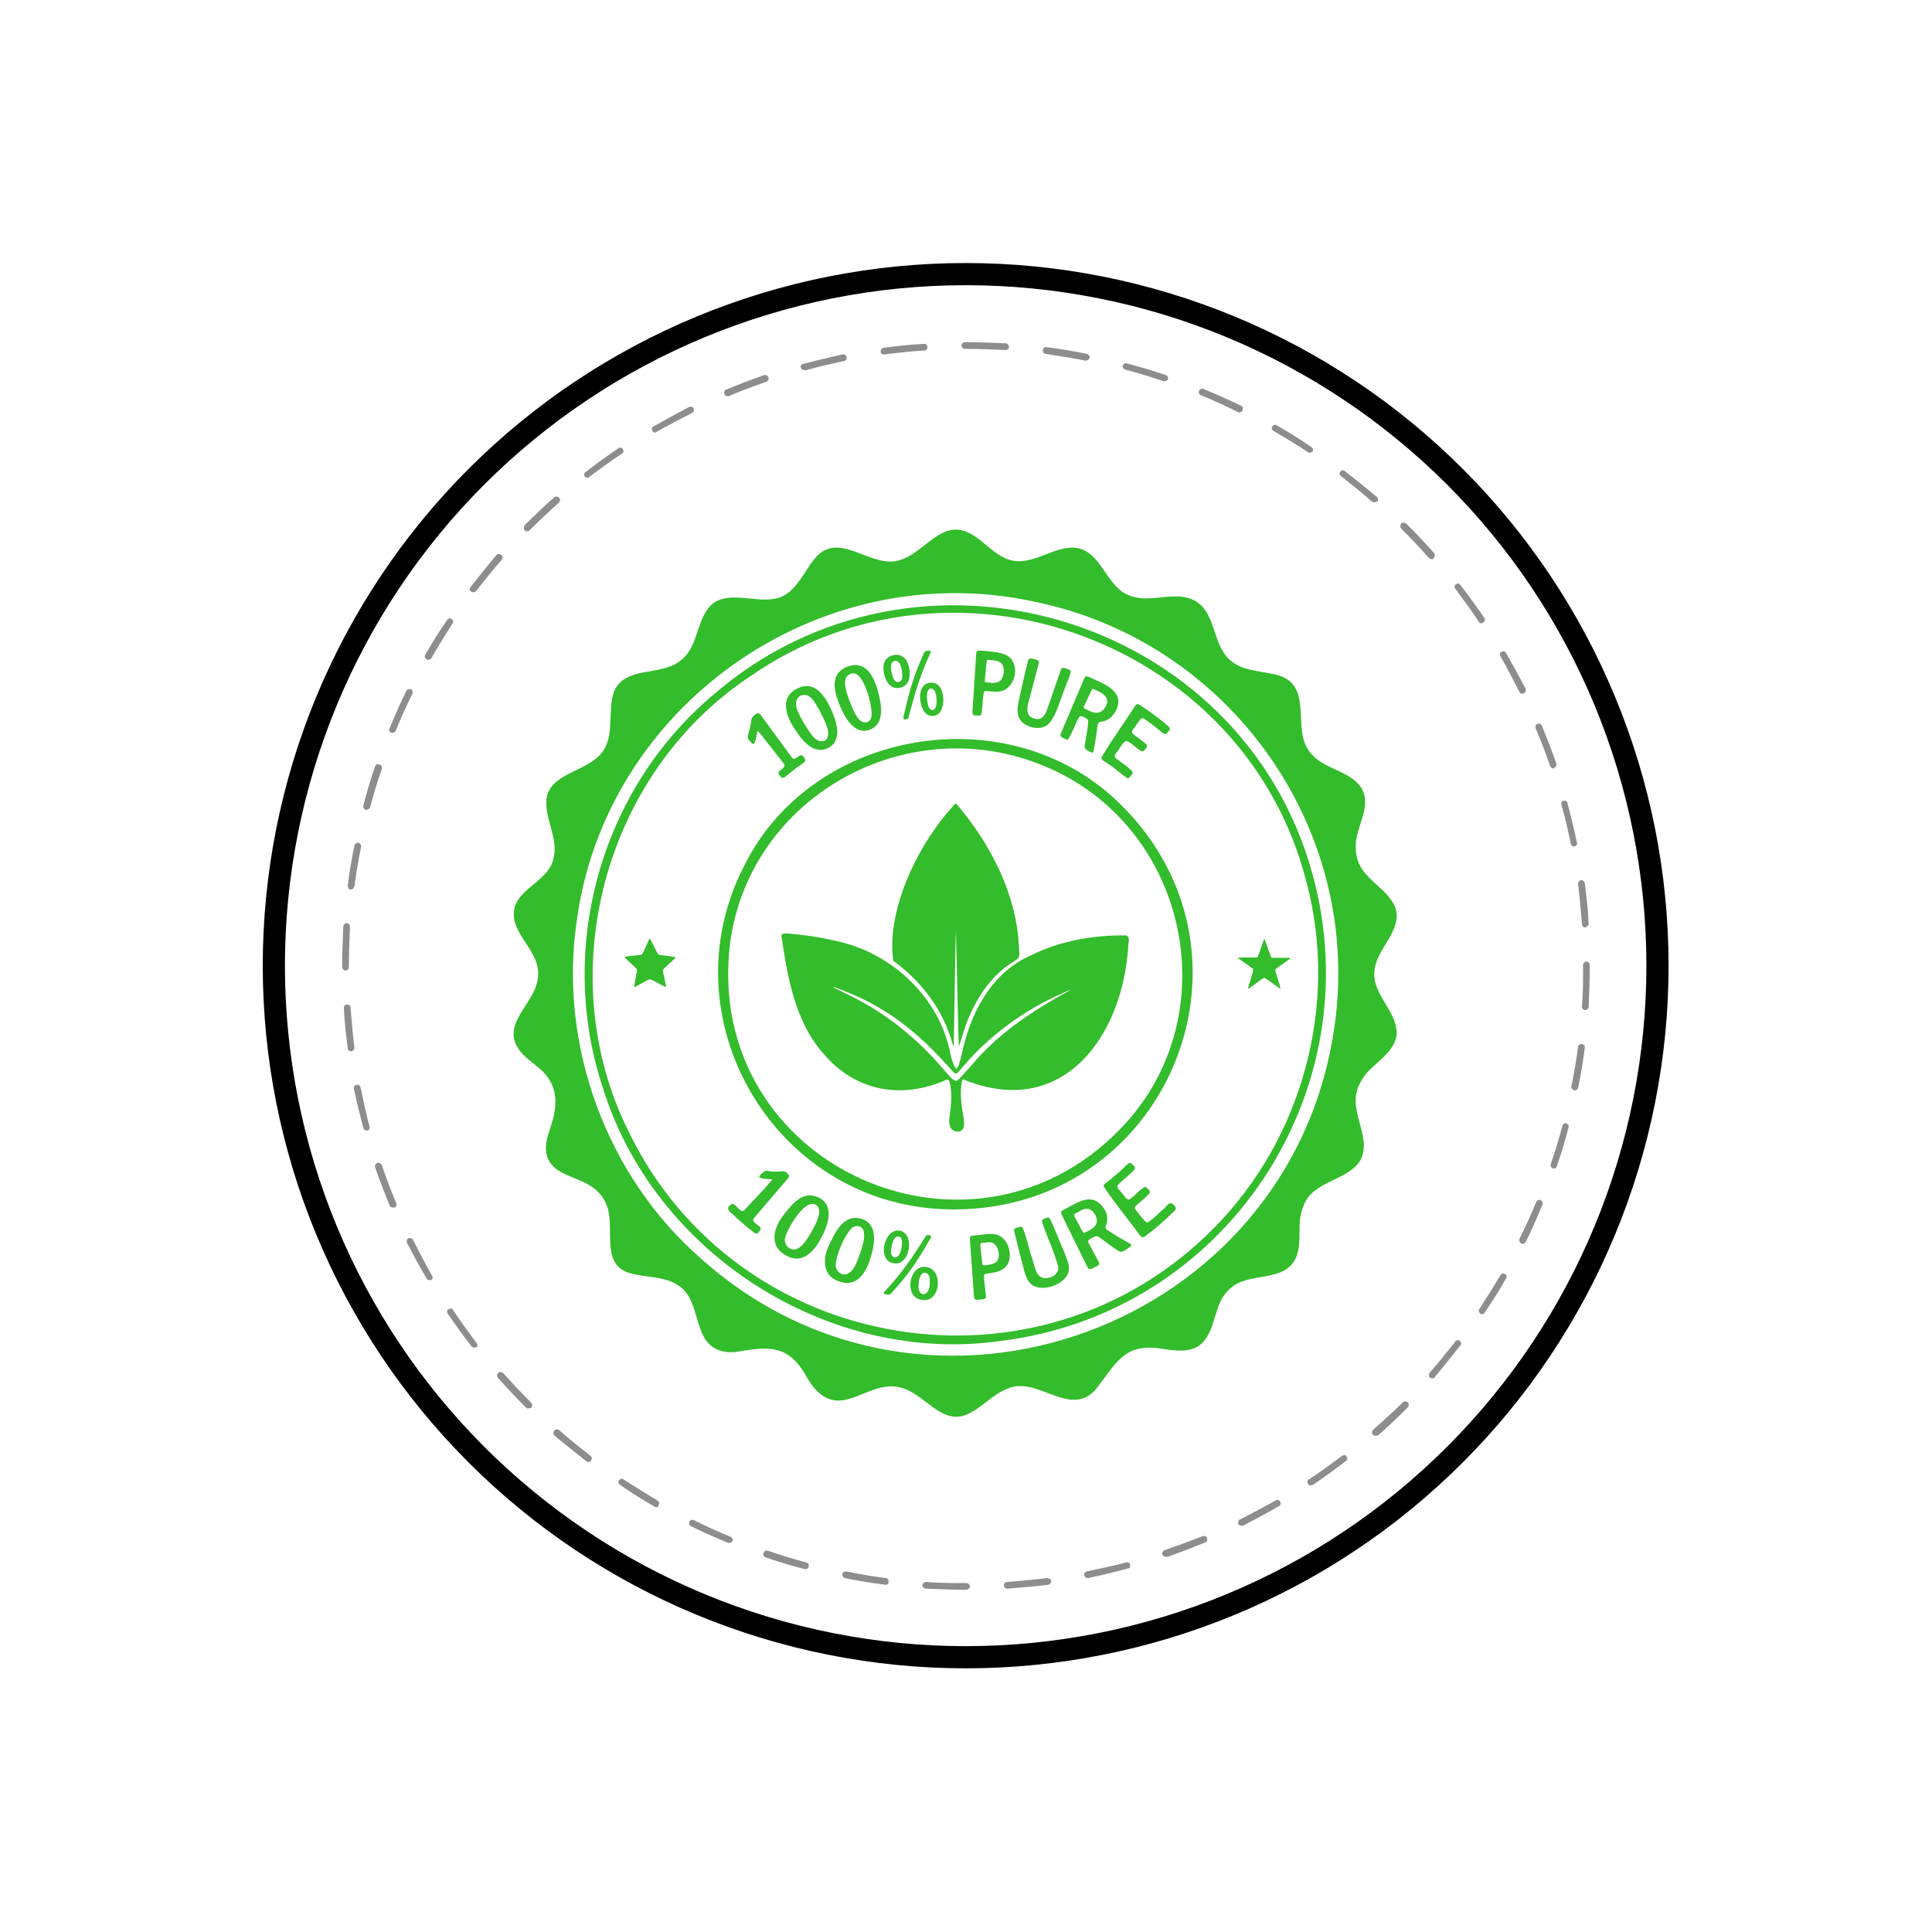 <svg version="1.0" preserveAspectRatio="xMidYMid meet" height="500" viewBox="0 0 375 375" zoomAndPan="magnify" width="500" xmlns:xlink="http://www.w3.org/1999/xlink" xmlns="http://www.w3.org/2000/svg"><defs><clipPath id="d7c4cffd16"><path clip-rule="nonzero" d="M 51 51 L 324 51 L 324 324 L 51 324 Z M 51 51"></path></clipPath><clipPath id="da59ac5700"><path clip-rule="nonzero" d="M 66.418 66.418 L 308.668 66.418 L 308.668 308.668 L 66.418 308.668 Z M 66.418 66.418"></path></clipPath></defs><g clip-path="url(#d7c4cffd16)"><path stroke-miterlimit="10" stroke-opacity="1" stroke-width="8" stroke="#000000" d="M 503.194 253.5 C 503.194 257.586 503.092 261.664 502.889 265.743 C 502.693 269.822 502.388 273.893 501.989 277.957 C 501.59 282.021 501.089 286.071 500.487 290.106 C 499.892 294.148 499.195 298.169 498.397 302.175 C 497.599 306.181 496.706 310.165 495.712 314.12 C 494.717 318.083 493.629 322.016 492.446 325.928 C 491.256 329.833 489.978 333.708 488.599 337.554 C 487.228 341.401 485.755 345.204 484.194 348.977 C 482.627 352.751 480.972 356.481 479.23 360.175 C 477.481 363.869 475.645 367.513 473.722 371.112 C 471.792 374.712 469.781 378.268 467.684 381.766 C 465.579 385.271 463.395 388.719 461.131 392.115 C 458.859 395.511 456.508 398.85 454.076 402.13 C 451.638 405.403 449.127 408.625 446.536 411.782 C 443.945 414.939 441.274 418.031 438.531 421.057 C 435.788 424.076 432.972 427.037 430.084 429.926 C 427.195 432.807 424.242 435.623 421.215 438.366 C 418.189 441.109 415.097 443.773 411.94 446.363 C 408.783 448.954 405.561 451.465 402.281 453.904 C 399.001 456.335 395.662 458.686 392.266 460.951 C 388.869 463.222 385.415 465.407 381.917 467.504 C 378.412 469.601 374.855 471.612 371.256 473.542 C 367.649 475.465 364.006 477.301 360.312 479.043 C 356.618 480.792 352.887 482.447 349.114 484.007 C 345.34 485.568 341.53 487.041 337.683 488.412 C 333.837 489.791 329.962 491.069 326.05 492.259 C 322.138 493.442 318.205 494.53 314.242 495.525 C 310.28 496.512 306.295 497.411 302.289 498.203 C 298.283 499.001 294.263 499.698 290.22 500.3 C 286.178 500.902 282.129 501.396 278.057 501.802 C 273.993 502.201 269.922 502.499 265.843 502.702 C 261.765 502.898 257.679 503 253.593 503 C 249.514 503 245.428 502.898 241.35 502.702 C 237.271 502.499 233.2 502.201 229.128 501.802 C 225.064 501.396 221.015 500.895 216.972 500.3 C 212.93 499.698 208.909 499.001 204.903 498.203 C 200.897 497.411 196.913 496.512 192.951 495.525 C 188.988 494.53 185.055 493.442 181.143 492.259 C 177.231 491.069 173.356 489.791 169.509 488.412 C 165.663 487.041 161.853 485.568 158.079 484.007 C 154.305 482.447 150.575 480.792 146.881 479.043 C 143.187 477.301 139.537 475.465 135.937 473.542 C 132.337 471.612 128.781 469.601 125.276 467.504 C 121.778 465.407 118.323 463.222 114.927 460.951 C 111.531 458.686 108.192 456.335 104.912 453.904 C 101.632 451.465 98.409 448.954 95.252 446.363 C 92.095 443.773 89.004 441.109 85.978 438.366 C 82.951 435.623 79.99 432.807 77.102 429.926 C 74.213 427.037 71.398 424.076 68.654 421.057 C 65.911 418.031 63.248 414.939 60.657 411.782 C 58.066 408.625 55.555 405.403 53.116 402.13 C 50.685 398.85 48.334 395.511 46.062 392.115 C 43.798 388.719 41.614 385.271 39.509 381.766 C 37.412 378.268 35.394 374.712 33.471 371.112 C 31.548 367.513 29.711 363.869 27.962 360.175 C 26.221 356.481 24.566 352.751 22.998 348.977 C 21.438 345.204 19.965 341.401 18.593 337.554 C 17.214 333.708 15.93 329.833 14.747 325.928 C 13.564 322.016 12.475 318.083 11.481 314.12 C 10.487 310.165 9.594 306.181 8.796 302.175 C 7.998 298.169 7.301 294.148 6.699 290.106 C 6.103 286.071 5.603 282.021 5.204 277.957 C 4.804 273.893 4.5 269.822 4.304 265.743 C 4.1 261.664 3.999 257.586 3.999 253.5 C 3.999 249.414 4.1 245.336 4.304 241.257 C 4.5 237.178 4.804 233.107 5.204 229.043 C 5.603 224.979 6.103 220.929 6.699 216.894 C 7.301 212.852 7.998 208.831 8.796 204.825 C 9.594 200.819 10.487 196.835 11.481 192.88 C 12.475 188.917 13.564 184.984 14.747 181.072 C 15.93 177.167 17.214 173.292 18.593 169.446 C 19.965 165.599 21.438 161.796 22.998 158.023 C 24.566 154.249 26.221 150.519 27.962 146.825 C 29.711 143.131 31.548 139.487 33.471 135.888 C 35.394 132.288 37.412 128.732 39.509 125.234 C 41.614 121.729 43.798 118.282 46.062 114.885 C 48.334 111.489 50.685 108.15 53.116 104.87 C 55.555 101.597 58.066 98.375 60.657 95.218 C 63.248 92.061 65.911 88.969 68.654 85.943 C 71.398 82.924 74.213 79.963 77.102 77.074 C 79.99 74.186 82.951 71.377 85.978 68.634 C 89.004 65.891 92.095 63.227 95.252 60.637 C 98.409 58.046 101.632 55.535 104.912 53.096 C 108.192 50.665 111.531 48.314 114.927 46.049 C 118.323 43.778 121.778 41.593 125.276 39.496 C 128.781 37.399 132.337 35.388 135.937 33.458 C 139.537 31.535 143.187 29.699 146.881 27.957 C 150.575 26.208 154.305 24.553 158.079 22.993 C 161.853 21.432 165.663 19.959 169.509 18.588 C 173.356 17.209 177.231 15.931 181.143 14.741 C 185.055 13.558 188.988 12.47 192.951 11.475 C 196.913 10.488 200.897 9.589 204.903 8.797 C 208.909 7.999 212.93 7.302 216.972 6.7 C 221.015 6.098 225.064 5.604 229.128 5.198 C 233.2 4.799 237.271 4.501 241.35 4.298 C 245.428 4.102 249.514 4 253.593 4 C 257.679 4 261.765 4.102 265.843 4.298 C 269.922 4.501 273.993 4.799 278.057 5.198 C 282.129 5.604 286.178 6.098 290.22 6.7 C 294.263 7.302 298.283 7.999 302.289 8.797 C 306.295 9.589 310.28 10.488 314.242 11.475 C 318.205 12.47 322.138 13.558 326.05 14.741 C 329.962 15.931 333.837 17.209 337.683 18.588 C 341.53 19.959 345.34 21.432 349.114 22.993 C 352.887 24.553 356.618 26.208 360.312 27.957 C 364.006 29.699 367.649 31.535 371.256 33.458 C 374.855 35.388 378.412 37.399 381.917 39.496 C 385.415 41.593 388.869 43.778 392.266 46.049 C 395.662 48.314 399.001 50.665 402.281 53.096 C 405.561 55.535 408.783 58.046 411.94 60.637 C 415.097 63.227 418.189 65.891 421.215 68.634 C 424.242 71.377 427.195 74.186 430.084 77.074 C 432.972 79.963 435.788 82.924 438.531 85.943 C 441.274 88.969 443.945 92.061 446.536 95.218 C 449.127 98.375 451.638 101.597 454.076 104.87 C 456.508 108.15 458.859 111.489 461.131 114.885 C 463.395 118.282 465.579 121.729 467.684 125.234 C 469.781 128.732 471.792 132.288 473.722 135.888 C 475.645 139.487 477.481 143.131 479.23 146.825 C 480.972 150.519 482.627 154.249 484.194 158.023 C 485.755 161.796 487.228 165.599 488.599 169.446 C 489.978 173.292 491.256 177.167 492.446 181.072 C 493.629 184.984 494.717 188.917 495.712 192.88 C 496.706 196.835 497.599 200.819 498.397 204.825 C 499.195 208.831 499.892 212.852 500.487 216.894 C 501.089 220.929 501.59 224.979 501.989 229.043 C 502.388 233.107 502.693 237.178 502.889 241.257 C 503.092 245.336 503.194 249.414 503.194 253.5 Z M 503.194 253.5" stroke-linejoin="miter" fill="none" transform="matrix(0.538, 0, 0, 0.538, 51, 51.054)" stroke-linecap="butt"></path></g><g clip-path="url(#da59ac5700)"><path fill-rule="nonzero" fill-opacity="1" d="M 187.496 308.574 C 184.898 308.574 182.297 308.465 179.699 308.359 C 179.375 308.359 179.051 308.035 179.051 307.707 C 179.051 307.383 179.375 307.059 179.699 307.059 C 182.297 307.273 184.898 307.273 187.496 307.273 L 187.605 307.273 C 187.93 307.273 188.254 307.602 188.254 307.926 C 188.254 308.25 187.93 308.574 187.496 308.574 Z M 195.512 308.359 C 195.188 308.359 194.859 308.141 194.859 307.707 C 194.859 307.383 195.078 307.059 195.512 307.059 C 198.109 306.844 200.711 306.625 203.309 306.301 C 203.633 306.301 203.957 306.516 204.066 306.844 C 204.066 307.168 203.852 307.492 203.523 307.602 C 200.816 307.926 198.109 308.141 195.512 308.359 Z M 171.902 307.602 C 169.195 307.273 166.594 306.844 163.996 306.301 C 163.672 306.191 163.453 305.867 163.453 305.543 C 163.562 305.219 163.887 305 164.211 305 C 166.812 305.543 169.41 305.977 171.902 306.301 C 172.227 306.301 172.551 306.625 172.441 307.059 C 172.551 307.383 172.227 307.602 171.902 307.602 Z M 211.105 306.301 C 210.781 306.301 210.562 306.082 210.457 305.758 C 210.348 305.434 210.562 305.109 210.996 305 C 213.598 304.461 216.086 303.918 218.578 303.27 C 218.902 303.16 219.336 303.375 219.336 303.703 C 219.445 304.027 219.227 304.461 218.902 304.461 C 216.414 305.109 213.812 305.758 211.215 306.301 C 211.215 306.301 211.105 306.301 211.105 306.301 Z M 156.414 304.566 C 156.309 304.566 156.309 304.566 156.199 304.566 C 153.707 303.918 151.109 303.16 148.617 302.293 C 148.293 302.184 148.074 301.859 148.184 301.426 C 148.293 301.102 148.617 300.887 149.051 300.992 C 151.543 301.859 154.031 302.617 156.523 303.27 C 156.848 303.375 157.066 303.703 156.957 304.027 C 156.957 304.352 156.738 304.566 156.414 304.566 Z M 226.27 302.184 C 225.941 302.184 225.727 301.969 225.617 301.754 C 225.508 301.426 225.727 300.992 226.051 300.887 C 228.543 300.02 230.926 299.152 233.414 298.18 C 233.742 298.07 234.172 298.18 234.281 298.504 C 234.391 298.828 234.281 299.262 233.957 299.371 C 231.574 300.344 229.082 301.32 226.594 302.184 C 226.484 302.184 226.375 302.184 226.27 302.184 Z M 141.578 299.477 C 141.469 299.477 141.363 299.477 141.363 299.477 C 138.98 298.504 136.488 297.422 134.105 296.23 C 133.781 296.121 133.672 295.688 133.781 295.363 C 133.891 295.039 134.32 294.93 134.648 295.039 C 137.031 296.23 139.41 297.312 141.793 298.285 C 142.121 298.395 142.336 298.828 142.121 299.152 C 142.012 299.371 141.793 299.477 141.578 299.477 Z M 240.887 296.121 C 240.672 296.121 240.453 296.012 240.348 295.797 C 240.238 295.469 240.348 295.039 240.672 294.93 C 242.945 293.738 245.328 292.547 247.602 291.246 C 247.926 291.031 248.359 291.141 248.469 291.465 C 248.684 291.789 248.578 292.223 248.254 292.328 C 245.977 293.629 243.594 294.93 241.32 296.121 C 240.996 296.121 240.887 296.121 240.887 296.121 Z M 127.391 292.547 C 127.281 292.547 127.176 292.547 127.066 292.438 C 124.793 291.141 122.516 289.73 120.352 288.215 C 120.027 287.996 119.918 287.566 120.137 287.348 C 120.352 287.023 120.785 286.914 121 287.133 C 123.168 288.539 125.441 289.949 127.609 291.246 C 127.934 291.465 128.039 291.789 127.824 292.113 C 127.824 292.438 127.609 292.547 127.391 292.547 Z M 254.426 288.324 C 254.207 288.324 253.992 288.215 253.883 287.996 C 253.668 287.672 253.777 287.238 254.102 287.133 C 256.266 285.723 258.434 284.098 260.488 282.582 C 260.816 282.367 261.141 282.367 261.355 282.691 C 261.574 283.016 261.574 283.34 261.25 283.559 C 259.191 285.184 257.023 286.699 254.859 288.215 C 254.75 288.215 254.535 288.324 254.426 288.324 Z M 114.285 283.773 C 114.18 283.773 113.961 283.773 113.852 283.668 C 111.797 282.043 109.738 280.418 107.68 278.684 C 107.355 278.469 107.355 278.035 107.57 277.711 C 107.789 277.383 108.223 277.383 108.547 277.602 C 110.496 279.336 112.555 280.957 114.613 282.582 C 114.938 282.801 114.938 283.234 114.719 283.449 C 114.719 283.668 114.504 283.773 114.285 283.773 Z M 266.988 278.684 C 266.77 278.684 266.664 278.574 266.445 278.469 C 266.23 278.145 266.23 277.816 266.555 277.492 C 268.504 275.762 270.453 274.027 272.293 272.188 C 272.512 271.969 272.945 271.969 273.27 272.188 C 273.484 272.402 273.484 272.836 273.27 273.16 C 271.43 275.004 269.48 276.844 267.531 278.574 C 267.203 278.684 267.098 278.684 266.988 278.684 Z M 102.48 273.379 C 102.266 273.379 102.156 273.27 102.051 273.16 C 100.207 271.32 98.367 269.371 96.633 267.422 C 96.418 267.098 96.418 266.77 96.742 266.445 C 97.066 266.23 97.391 266.23 97.719 266.555 C 99.449 268.504 101.289 270.453 103.133 272.293 C 103.348 272.512 103.348 272.945 103.133 273.27 C 102.809 273.27 102.59 273.379 102.48 273.379 Z M 278.035 267.531 C 277.926 267.531 277.711 267.531 277.602 267.422 C 277.277 267.203 277.277 266.77 277.492 266.445 C 279.227 264.496 280.852 262.441 282.477 260.383 C 282.691 260.059 283.125 260.059 283.34 260.273 C 283.668 260.488 283.668 260.922 283.449 261.141 C 281.824 263.199 280.199 265.254 278.469 267.312 C 278.469 267.531 278.25 267.531 278.035 267.531 Z M 92.086 261.574 C 91.867 261.574 91.652 261.465 91.543 261.355 C 89.918 259.301 88.402 257.133 86.887 254.969 C 86.672 254.641 86.777 254.207 87.105 254.102 C 87.43 253.883 87.863 253.992 87.969 254.316 C 89.379 256.484 91.004 258.648 92.52 260.707 C 92.734 261.031 92.734 261.355 92.41 261.574 C 92.301 261.465 92.195 261.574 92.086 261.574 Z M 287.672 255.074 C 287.566 255.074 287.457 255.074 287.348 254.969 C 287.023 254.75 286.914 254.316 287.133 254.102 C 288.539 251.934 289.949 249.66 291.246 247.496 C 291.465 247.168 291.789 247.062 292.113 247.277 C 292.438 247.496 292.547 247.82 292.328 248.145 C 291.031 250.418 289.621 252.691 288.105 254.859 C 288.105 254.969 287.891 255.074 287.672 255.074 Z M 83.312 248.469 C 83.098 248.469 82.879 248.359 82.773 248.145 C 81.473 245.871 80.172 243.488 78.98 241.215 C 78.871 240.887 78.98 240.453 79.305 240.348 C 79.633 240.238 80.062 240.348 80.172 240.672 C 81.363 242.945 82.555 245.328 83.855 247.602 C 84.07 247.926 83.965 248.359 83.637 248.469 C 83.531 248.469 83.422 248.469 83.312 248.469 Z M 295.578 241.43 C 295.469 241.43 295.363 241.43 295.254 241.32 C 294.93 241.215 294.82 240.781 294.93 240.453 C 296.121 238.07 297.203 235.691 298.18 233.309 C 298.285 232.98 298.719 232.766 299.043 232.98 C 299.371 233.09 299.586 233.523 299.371 233.848 C 298.395 236.23 297.312 238.723 296.121 241.105 C 296.012 241.32 295.797 241.43 295.578 241.43 Z M 76.273 234.391 C 76.059 234.391 75.73 234.281 75.625 233.957 C 74.648 231.574 73.676 229.082 72.809 226.594 C 72.699 226.27 72.918 225.836 73.242 225.727 C 73.566 225.617 74 225.836 74.109 226.16 C 74.973 228.648 75.84 231.031 76.922 233.523 C 77.031 233.848 76.922 234.281 76.598 234.391 C 76.492 234.391 76.383 234.391 76.273 234.391 Z M 301.645 226.809 C 301.535 226.809 301.535 226.809 301.426 226.809 C 301.102 226.699 300.887 226.375 300.992 225.941 C 301.859 223.453 302.617 220.961 303.27 218.469 C 303.375 218.145 303.703 217.93 304.027 218.035 C 304.352 218.145 304.566 218.469 304.461 218.797 C 303.809 221.285 303.051 223.887 302.184 226.375 C 302.078 226.699 301.859 226.809 301.645 226.809 Z M 71.184 219.445 C 70.859 219.445 70.641 219.227 70.535 219.012 C 69.883 216.52 69.234 213.922 68.691 211.324 C 68.586 210.996 68.801 210.672 69.234 210.562 C 69.559 210.457 69.883 210.672 69.992 211.105 C 70.535 213.703 71.074 216.195 71.727 218.688 C 71.832 219.012 71.617 219.445 71.293 219.445 C 71.293 219.445 71.293 219.445 71.184 219.445 Z M 305.652 211.648 C 305.652 211.648 305.543 211.648 305.543 211.648 C 305.219 211.539 305 211.215 305 210.891 C 305.543 208.289 305.977 205.691 306.301 203.199 C 306.301 202.875 306.625 202.551 307.059 202.66 C 307.383 202.66 307.707 202.984 307.602 203.418 C 307.273 206.016 306.844 208.613 306.301 211.215 C 306.191 211.43 305.977 211.648 305.652 211.648 Z M 68.152 204.066 C 67.828 204.066 67.5 203.852 67.5 203.523 C 67.176 200.926 66.852 198.219 66.742 195.617 C 66.742 195.293 66.961 194.969 67.395 194.969 C 67.719 194.969 68.043 195.188 68.043 195.617 C 68.258 198.219 68.477 200.816 68.801 203.418 C 68.801 203.633 68.586 203.957 68.152 204.066 C 68.258 204.066 68.152 204.066 68.152 204.066 Z M 307.707 196.051 C 307.273 196.051 307.059 195.727 307.059 195.402 C 307.273 192.805 307.273 190.203 307.273 187.605 L 307.273 187.281 C 307.273 186.957 307.602 186.629 307.926 186.629 C 308.25 186.629 308.574 186.957 308.574 187.281 L 308.574 187.605 C 308.574 190.203 308.465 192.91 308.359 195.512 C 308.359 195.727 308.035 196.051 307.707 196.051 Z M 67.07 188.363 C 66.742 188.363 66.418 188.039 66.418 187.715 L 66.418 187.605 C 66.418 185.004 66.527 182.406 66.637 179.809 C 66.637 179.484 66.961 179.156 67.285 179.156 C 67.609 179.156 67.934 179.484 67.934 179.809 C 67.828 182.297 67.719 184.898 67.719 187.496 L 67.719 187.605 C 67.719 188.039 67.5 188.363 67.07 188.363 Z M 307.707 180.023 C 307.383 180.023 307.059 179.809 307.059 179.375 C 306.844 176.773 306.625 174.176 306.301 171.578 C 306.301 171.25 306.516 170.926 306.844 170.82 C 307.168 170.82 307.492 171.035 307.602 171.359 C 307.926 173.961 308.25 176.668 308.359 179.266 C 308.359 179.59 308.035 179.914 307.707 180.023 Z M 68.152 172.66 C 68.043 172.66 68.043 172.66 68.152 172.66 C 67.719 172.66 67.5 172.336 67.5 171.902 C 67.828 169.301 68.258 166.703 68.801 164.105 C 68.91 163.777 69.234 163.562 69.559 163.562 C 69.883 163.672 70.102 163.996 70.102 164.32 C 69.559 166.922 69.125 169.52 68.801 172.012 C 68.691 172.336 68.477 172.66 68.152 172.66 Z M 305.543 164.32 C 305.219 164.32 305 164.105 304.895 163.777 C 304.352 161.18 303.809 158.688 303.051 156.199 C 302.941 155.875 303.16 155.441 303.484 155.441 C 303.809 155.332 304.242 155.547 304.242 155.875 C 304.895 158.363 305.543 160.965 306.082 163.562 C 306.191 163.887 305.977 164.211 305.543 164.32 C 305.652 164.32 305.652 164.32 305.543 164.32 Z M 71.184 157.172 C 71.074 157.172 71.074 157.172 70.969 157.172 C 70.641 157.066 70.426 156.738 70.535 156.305 C 71.184 153.816 71.941 151.215 72.809 148.727 C 72.918 148.402 73.242 148.184 73.676 148.402 C 74 148.508 74.215 148.836 74.109 149.266 C 73.242 151.758 72.484 154.25 71.832 156.738 C 71.727 156.957 71.398 157.172 71.184 157.172 Z M 301.535 149.16 C 301.211 149.16 300.992 148.941 300.887 148.727 C 300.02 146.234 299.152 143.852 298.07 141.363 C 297.961 141.035 298.07 140.602 298.395 140.496 C 298.719 140.387 299.152 140.496 299.262 140.82 C 300.234 143.203 301.211 145.691 302.078 148.184 C 302.184 148.508 301.969 148.941 301.645 149.051 C 301.645 149.16 301.535 149.16 301.535 149.16 Z M 76.164 142.227 C 76.059 142.227 75.949 142.227 75.949 142.227 C 75.625 142.121 75.406 141.688 75.625 141.363 C 76.598 138.98 77.684 136.488 78.871 134.105 C 78.98 133.781 79.414 133.672 79.738 133.781 C 80.062 133.891 80.172 134.32 80.062 134.648 C 78.871 137.031 77.789 139.41 76.816 141.793 C 76.707 142.121 76.492 142.227 76.164 142.227 Z M 295.469 134.648 C 295.254 134.648 295.039 134.539 294.93 134.32 C 293.738 132.047 292.547 129.664 291.246 127.391 C 291.031 127.066 291.141 126.633 291.465 126.523 C 291.789 126.309 292.223 126.418 292.328 126.742 C 293.629 129.016 294.93 131.398 296.121 133.672 C 296.23 133.996 296.121 134.43 295.797 134.539 C 295.578 134.648 295.578 134.648 295.469 134.648 Z M 83.098 128.039 C 82.988 128.039 82.879 128.039 82.773 127.934 C 82.445 127.715 82.34 127.391 82.555 127.066 C 83.855 124.793 85.262 122.516 86.777 120.352 C 86.996 120.027 87.43 119.918 87.645 120.137 C 87.969 120.352 88.078 120.785 87.863 121 C 86.453 123.168 85.047 125.441 83.746 127.715 C 83.637 127.934 83.422 128.039 83.098 128.039 Z M 287.566 121 C 287.348 121 287.133 120.895 287.023 120.676 C 285.617 118.512 283.992 116.344 282.477 114.285 C 282.258 113.961 282.258 113.637 282.582 113.422 C 282.906 113.203 283.234 113.203 283.449 113.527 C 285.074 115.586 286.59 117.754 288.105 119.918 C 288.324 120.242 288.215 120.676 287.891 120.785 C 287.781 121 287.672 121 287.566 121 Z M 91.867 114.938 C 91.762 114.938 91.543 114.938 91.438 114.828 C 91.109 114.613 91.109 114.18 91.328 113.961 C 92.953 111.902 94.578 109.848 96.309 107.789 C 96.527 107.465 96.957 107.465 97.285 107.68 C 97.609 107.898 97.609 108.332 97.391 108.656 C 95.66 110.605 94.035 112.664 92.41 114.719 C 92.301 114.938 92.086 114.938 91.867 114.938 Z M 277.926 108.547 C 277.711 108.547 277.602 108.438 277.383 108.332 C 275.652 106.383 273.812 104.43 271.969 102.59 C 271.754 102.375 271.754 101.941 271.969 101.617 C 272.188 101.398 272.621 101.398 272.945 101.617 C 274.785 103.457 276.625 105.406 278.359 107.355 C 278.574 107.57 278.574 108.004 278.25 108.332 C 278.25 108.547 278.035 108.547 277.926 108.547 Z M 102.266 103.133 C 102.051 103.133 101.941 103.023 101.832 102.914 C 101.617 102.699 101.617 102.266 101.832 101.941 C 103.672 100.098 105.621 98.258 107.57 96.527 C 107.898 96.309 108.223 96.309 108.547 96.633 C 108.762 96.852 108.762 97.285 108.438 97.609 C 106.488 99.34 104.539 101.184 102.699 103.023 C 102.59 103.023 102.48 103.133 102.266 103.133 Z M 266.77 97.5 C 266.664 97.5 266.445 97.5 266.34 97.391 C 264.391 95.66 262.332 94.035 260.273 92.41 C 259.949 92.195 259.949 91.762 260.164 91.543 C 260.383 91.219 260.816 91.219 261.031 91.438 C 263.09 93.059 265.148 94.684 267.203 96.418 C 267.531 96.633 267.531 97.066 267.312 97.391 C 267.098 97.391 266.879 97.5 266.77 97.5 Z M 114.07 92.734 C 113.852 92.734 113.637 92.625 113.527 92.52 C 113.312 92.195 113.312 91.867 113.637 91.652 C 115.695 90.027 117.859 88.512 120.027 86.996 C 120.352 86.777 120.785 86.887 120.895 87.211 C 121.109 87.535 121 87.969 120.676 88.078 C 118.512 89.484 116.344 91.109 114.285 92.625 C 114.395 92.734 114.18 92.734 114.07 92.734 Z M 254.207 87.863 C 254.102 87.863 253.992 87.863 253.883 87.754 C 251.719 86.344 249.445 84.938 247.168 83.637 C 246.844 83.422 246.734 83.098 246.953 82.773 C 247.168 82.445 247.496 82.34 247.82 82.555 C 250.094 83.855 252.367 85.262 254.535 86.777 C 254.859 86.996 254.969 87.43 254.75 87.645 C 254.641 87.754 254.426 87.863 254.207 87.863 Z M 127.176 83.965 C 126.957 83.965 126.742 83.855 126.633 83.637 C 126.418 83.312 126.523 82.879 126.848 82.773 C 129.125 81.473 131.508 80.172 133.781 78.98 C 134.105 78.871 134.539 78.98 134.648 79.305 C 134.754 79.633 134.648 80.062 134.32 80.172 C 131.938 81.363 129.664 82.555 127.391 83.855 C 127.391 83.965 127.281 83.965 127.176 83.965 Z M 240.562 80.062 C 240.453 80.062 240.348 80.062 240.238 79.957 C 237.855 78.766 235.473 77.684 233.09 76.707 C 232.766 76.598 232.551 76.164 232.766 75.84 C 232.875 75.516 233.309 75.301 233.633 75.516 C 236.016 76.492 238.504 77.574 240.887 78.766 C 241.215 78.871 241.32 79.305 241.215 79.633 C 241.105 79.848 240.781 80.062 240.562 80.062 Z M 141.254 76.922 C 141.035 76.922 140.711 76.816 140.602 76.492 C 140.496 76.164 140.602 75.73 140.93 75.625 C 143.312 74.648 145.801 73.676 148.293 72.809 C 148.617 72.699 149.051 72.918 149.16 73.242 C 149.266 73.566 149.051 74 148.727 74.109 C 146.234 74.973 143.852 75.84 141.363 76.922 C 141.469 76.922 141.363 76.922 141.254 76.922 Z M 226.051 74 C 225.941 74 225.941 74 225.836 74 C 223.344 73.133 220.852 72.375 218.363 71.727 C 218.035 71.617 217.82 71.293 217.93 70.969 C 218.035 70.641 218.363 70.426 218.688 70.535 C 221.176 71.184 223.777 71.941 226.27 72.809 C 226.594 72.918 226.809 73.242 226.699 73.676 C 226.484 73.891 226.27 74 226.051 74 Z M 156.09 71.832 C 155.766 71.832 155.547 71.617 155.441 71.398 C 155.332 71.074 155.547 70.641 155.875 70.641 C 158.363 69.992 160.965 69.344 163.562 68.801 C 163.887 68.691 164.211 68.91 164.32 69.344 C 164.43 69.668 164.211 69.992 163.777 70.102 C 161.18 70.641 158.688 71.184 156.199 71.941 C 156.309 71.832 156.199 71.832 156.09 71.832 Z M 210.781 69.992 C 210.781 69.992 210.672 69.992 210.672 69.992 C 208.074 69.449 205.473 69.125 202.984 68.691 C 202.66 68.691 202.332 68.367 202.441 67.934 C 202.441 67.609 202.766 67.285 203.199 67.395 C 205.801 67.719 208.398 68.152 210.996 68.691 C 211.324 68.801 211.539 69.125 211.539 69.449 C 211.324 69.777 211.105 69.992 210.781 69.992 Z M 171.578 68.801 C 171.25 68.801 170.926 68.586 170.926 68.258 C 170.926 67.934 171.145 67.609 171.469 67.5 C 174.066 67.176 176.773 66.852 179.375 66.742 C 179.699 66.742 180.023 66.961 180.023 67.395 C 180.023 67.719 179.809 68.043 179.375 68.043 C 176.883 68.152 174.285 68.477 171.578 68.801 C 171.684 68.801 171.578 68.801 171.578 68.801 Z M 195.188 67.934 C 192.586 67.828 190.098 67.719 187.496 67.719 L 187.281 67.719 C 186.957 67.719 186.629 67.395 186.629 67.07 C 186.629 66.742 186.957 66.418 187.281 66.418 L 187.496 66.418 C 190.098 66.418 192.695 66.527 195.188 66.637 C 195.512 66.637 195.836 66.961 195.836 67.285 C 195.836 67.719 195.512 67.934 195.188 67.934 Z M 195.188 67.934" fill="#8e8d8d"></path></g><path fill-rule="nonzero" fill-opacity="1" d="M 266.801 188.359 C 267.129 184.121 272.199 180.758 270.875 176.266 C 269.012 171.602 263.188 170.602 263.148 164.523 C 262.953 160.703 266.297 156.84 264.367 153.152 C 261.578 148.578 254.473 149.691 252.902 143.07 C 251.977 138.711 253.641 132.77 248.254 131.129 C 245.227 130.184 241.703 130.449 239.055 128.379 C 235.402 125.559 236.141 119.824 232.68 117.102 C 228.863 114.148 223.699 117.238 219.492 115.684 C 214.426 114.098 213.906 106.316 208.062 106.285 C 203.527 106.43 199.66 110.367 195.152 108.371 C 192.762 107.328 191.055 105.207 188.855 103.879 C 182.707 99.961 179.453 107.863 173.945 108.895 C 168.543 109.926 162.598 102.891 158.105 108.461 C 155.734 111.344 154.234 115.816 149.945 116.281 C 146.227 116.816 141.344 114.773 138.289 117.203 C 134.984 120.121 135.703 125.711 131.938 128.328 C 128.254 131.277 121.188 129.203 119.156 134.312 C 117.863 138.051 119.387 142.688 116.871 146.027 C 114.016 149.824 106.801 149.969 106.07 155.035 C 105.672 158.879 108.387 162.68 107.469 166.441 C 106.703 170.809 100.969 172.238 99.871 176.164 C 98.629 181.5 105.691 184.73 104.285 190.488 C 103.523 194.672 98.199 198.172 100.098 202.609 C 101.41 205.621 104.723 206.617 106.473 209.355 C 108.039 211.582 108.043 214.438 107.387 216.988 C 106.77 219.555 105.371 222.008 106.227 224.539 C 107.879 229.348 115.152 227.859 117.648 233.668 C 119.621 237.992 116.332 245.262 122.102 247.066 C 125.355 248.062 128.816 247.578 131.691 249.527 C 135.922 252.234 134.523 259.062 138.547 261.59 C 139.934 262.465 141.691 262.609 143.293 262.352 C 149.488 261.262 153.113 261.145 156.504 267.117 C 158.328 270.375 160.742 272.711 164.754 271.547 C 168 270.621 171.152 268.387 174.672 269.301 C 179.539 270.32 182.938 277.328 188.398 274.188 C 190.871 272.91 192.758 270.652 195.359 269.621 C 201.133 266.832 207.398 275.145 212.445 269.953 C 216.781 264.617 218.055 260.387 226.059 261.879 C 228.531 262.215 231.293 262.566 233.266 260.758 C 236.18 257.895 235.484 253.102 238.555 250.312 C 242.168 246.582 249.453 249.273 251.633 243.902 C 252.832 240.699 251.59 237.23 253.004 234.098 C 254.68 229.145 261.703 229.258 264.109 225.098 C 266.465 220.289 261.004 215.211 264.121 210 C 265.797 206.547 270.387 205.012 271.055 201.035 C 271.473 196.371 266.289 193.207 266.773 188.48 L 266.773 188.367 Z M 258.969 199.613 C 250.508 257.75 180.082 283.68 136.105 244.324 C 117.82 228.441 108.512 203.129 111.883 179.191 C 117.301 137.051 158.844 107.832 200.457 116.719 C 238.668 124.352 264.664 160.926 258.988 199.5 L 258.973 199.613 Z M 258.969 199.613" fill="#33bc2b"></path><path fill-rule="nonzero" fill-opacity="1" d="M 254.77 169.703 C 240.957 119.305 177.867 100.715 138.469 134.848 C 116.543 153.273 108.008 184.102 117.031 211.203 C 127 243.305 160.844 265.039 194.27 260.273 C 237.844 254.906 266.32 211.996 254.801 169.816 L 254.77 169.711 Z M 235.617 238.355 C 201.648 272.887 142.965 263.156 121.98 219.547 C 106.832 189.18 117.23 150.105 145.547 131.328 C 185.234 103.684 241.93 124.551 253.652 171.465 C 259.812 194.949 252.84 220.934 235.699 238.277 Z M 235.617 238.355" fill="#33bc2b"></path><path fill-rule="nonzero" fill-opacity="1" d="M 246.762 185.855 C 246.457 185.176 245.625 182.641 245.422 182.23 C 245.406 182.211 245.391 182.227 245.371 182.262 C 245.008 183.145 244.453 185.031 244.062 185.82 C 243.973 185.883 243.645 185.844 243.098 185.855 C 242.238 185.875 241.008 185.812 240.238 185.875 C 240.871 186.449 242.73 187.605 243.285 188.152 C 243.141 189.098 242.414 190.984 242.234 191.965 C 242.988 191.547 244.68 190.121 245.387 189.77 C 246.109 190.129 247.777 191.496 248.562 191.93 C 248.387 191.043 247.688 189.109 247.504 188.242 C 247.938 187.707 249.914 186.512 250.512 185.969 C 250.441 185.844 246.879 185.957 246.777 185.875 L 246.754 185.855 Z M 246.762 185.855" fill="#33bc2b"></path><path fill-rule="nonzero" fill-opacity="1" d="M 127.762 185.27 C 127.391 184.68 126.363 182.504 126.129 182.176 C 126.105 182.156 126.086 182.168 126.059 182.207 C 125.664 182.941 124.996 184.648 124.598 185.266 C 124.496 185.34 124.145 185.348 123.57 185.422 C 122.883 185.527 121.746 185.578 121.18 185.738 C 121.723 186.398 123.098 187.52 123.625 188.129 C 123.715 188.199 123.539 188.891 123.492 189.211 C 123.395 189.902 123.102 191.012 123.082 191.609 C 123.828 191.352 125.441 190.285 126.129 190.047 C 126.969 190.336 128.418 191.281 129.281 191.59 C 129.309 191.363 129.105 190.688 129.043 190.305 C 128.961 189.801 128.625 188.562 128.652 188.277 C 129.145 187.656 130.574 186.504 131.16 185.844 C 130.684 185.605 128.184 185.441 127.809 185.289 L 127.777 185.27 Z M 127.762 185.27" fill="#33bc2b"></path><path fill-rule="nonzero" fill-opacity="1" d="M 215.766 154.5 C 194.031 135.23 157.203 141.988 144.367 168.211 C 129.312 197.605 150.109 233.375 183.164 234.715 C 226.859 236.332 248.266 183.836 215.848 154.574 L 215.762 154.5 Z M 218.832 217.641 C 189.68 250.25 136.352 226.582 141.711 183.02 C 145.57 154.461 176.254 137.641 202.684 148.691 C 229.887 159.875 238.328 195.441 218.906 217.555 Z M 218.832 217.641" fill="#33bc2b"></path><path fill-rule="nonzero" fill-opacity="1" d="M 173.438 186.523 C 178.93 190.539 183.121 196.07 184.918 202.707 C 185.047 203.023 185.109 203.156 185.113 203.105 C 185.16 202.168 185.461 181.262 185.551 180.57 C 185.594 181.723 186.027 202.355 186.098 203.191 C 186.531 201.91 187.094 199.996 187.566 198.688 C 189.262 194.195 192.074 189.707 196.105 187.047 C 196.477 186.801 197.027 186.441 197.34 186.246 C 198.254 185.66 197.668 184.277 197.758 183.422 C 197.191 173.207 192.094 163.543 185.52 155.902 C 178.637 163.062 171.949 176.246 173.387 186.453 L 173.438 186.535 Z M 173.438 186.523" fill="#33bc2b"></path><path fill-rule="nonzero" fill-opacity="1" d="M 199.832 185.555 C 192.316 188.957 188.25 196.863 186.691 204.59 C 186.551 205.02 185.984 207.93 185.453 207.332 C 185.008 206.578 184.672 205.484 184.488 204.582 C 182.402 193.652 173.121 184.93 162.312 182.648 C 159.199 181.906 156.059 181.445 152.855 181.195 C 152.297 181.137 151.543 181.105 151.707 181.898 C 152.879 189.77 154.359 198.328 159.805 204.484 C 166.062 211.891 175.031 213.445 183.766 209.562 C 184.043 209.516 184.195 209.68 184.289 209.938 C 184.801 211.809 184.668 213.984 184.426 215.891 C 184.332 216.93 183.953 218.195 184.66 219.09 C 185.176 219.742 186.434 219.902 186.898 219.109 C 187.266 218.445 187.102 217.609 187.023 216.879 C 186.613 214.562 186.254 212.168 186.715 209.832 C 186.766 209.637 186.855 209.531 187.008 209.516 C 205.992 217.328 217.742 201.559 218.969 184 C 218.914 183.23 219.582 181.652 218.414 181.559 C 212.098 181.496 205.629 182.641 199.945 185.512 L 199.844 185.562 Z M 207.984 192.043 C 201.148 195.754 194.332 200.117 189.215 206.031 C 188.242 207.121 187.289 208.238 186.293 209.309 C 186.043 209.582 185.758 209.801 185.469 209.762 C 184.648 209.531 184.004 208.48 183.387 207.855 C 178.621 202.188 172.867 197.328 166.273 193.906 C 164.758 193.074 163.07 192.363 161.594 191.539 C 161.859 191.531 162.344 191.758 162.664 191.871 C 172.375 195.465 178.316 200.48 185.082 208.121 C 185.367 208.449 185.719 208.449 185.973 208.121 C 186.32 207.719 187.039 206.879 187.367 206.523 C 192.871 200.148 200.223 195.156 208 192.023 Z M 207.984 192.043" fill="#33bc2b"></path><path fill-rule="nonzero" fill-opacity="1" d="M 147.109 141.902 C 148.086 142.906 148.848 144.098 149.719 145.137 C 150.457 146.078 151.207 147.016 152.129 148.199 C 152.23 148.352 152.293 148.496 152.285 148.629 C 151.938 149.629 150.223 149.598 151.68 150.887 C 152.086 151.188 152.477 150.723 152.797 150.473 C 153.27 150.074 153.75 149.691 154.223 149.332 C 154.797 148.859 155.551 148.434 156.203 147.855 C 156.297 147.734 156.328 147.609 156.297 147.477 C 156.191 147.18 155.906 146.664 155.566 146.59 C 154.961 146.52 154.254 147.824 153.68 147.004 C 151.336 143.828 149.996 141.977 147.684 138.816 C 147.293 138.23 146.902 138.402 146.445 138.805 C 146.188 138.988 145.957 139.219 145.867 139.543 C 145.758 140.723 145.387 141.875 145.121 143.02 C 145.148 143.523 145.645 143.883 145.938 144.266 C 146.688 145.059 146.82 142.215 147.059 141.906 L 147.102 141.906 Z M 147.109 141.902" fill="#33bc2b"></path><path fill-rule="nonzero" fill-opacity="1" d="M 160.887 145.098 C 163.727 143.406 162.242 139.691 161.078 137.176 C 159.262 133.43 156.953 132.211 154.254 133.922 C 151.41 135.672 152.676 139.156 154.211 141.434 C 155.684 143.789 158.043 146.633 160.793 145.148 L 160.883 145.098 Z M 155.371 135.023 C 157.18 134.332 158.086 136.23 159.027 137.797 C 159.734 139.34 161.812 142.594 160.086 143.77 C 158.32 144.438 157.129 142.078 155.949 140.215 C 155.078 138.539 153.566 136.332 155.281 135.074 L 155.363 135.031 Z M 155.371 135.023" fill="#33bc2b"></path><path fill-rule="nonzero" fill-opacity="1" d="M 168.859 141.617 C 171.91 140.441 171.051 136.539 170.332 133.859 C 169.148 129.805 167.078 128.219 164.086 129.547 C 161.129 131.047 161.828 134.047 163.02 136.98 C 163.934 139.27 165.914 142.695 168.758 141.656 L 168.852 141.625 Z M 164.039 132.23 C 164.078 131.117 165.344 130.273 166.348 130.922 C 168.012 131.957 169.398 137.328 169.156 139.02 C 169.004 140.133 167.988 140.578 167.125 139.945 C 166.41 139.414 166.191 138.945 165.656 137.879 C 164.984 136.422 163.922 133.766 164.027 132.312 L 164.039 132.223 Z M 164.039 132.23" fill="#33bc2b"></path><path fill-rule="nonzero" fill-opacity="1" d="M 172.836 133.074 C 173.848 133.934 175.625 133.582 176.203 132.398 C 176.891 131.211 176.633 128.641 175.441 127.629 C 174.254 126.527 171.898 127.219 171.562 128.844 C 171.23 130.027 171.746 132.18 172.766 133.016 Z M 173.695 128.27 C 174.57 128.176 174.836 129.156 175.012 129.934 C 175.133 130.727 175.398 131.895 174.609 132.324 C 173.688 132.656 173.305 131.582 173.102 130.742 C 172.926 129.902 172.648 128.559 173.637 128.285 Z M 173.695 128.27" fill="#33bc2b"></path><path fill-rule="nonzero" fill-opacity="1" d="M 176.305 139.391 C 177.621 134.457 178.418 131.535 180.613 126.684 C 180.688 126.477 180.656 126.34 180.512 126.309 C 180.184 126.289 179.68 126.27 179.422 126.57 C 177.258 131.277 176.461 134.281 175.371 139.137 C 175.348 139.277 175.336 139.402 175.359 139.484 C 175.449 139.781 176.07 139.578 176.242 139.465 L 176.312 139.398 Z M 176.305 139.391" fill="#33bc2b"></path><path fill-rule="nonzero" fill-opacity="1" d="M 178.965 133.527 C 178.254 134.918 178.586 137.125 179.527 138.281 C 180.32 139.285 181.969 139.164 182.594 138.031 C 183.324 136.816 183.305 134.406 182.332 133.219 C 181.516 132.168 179.691 132.281 179.012 133.457 L 178.965 133.531 Z M 181.773 135.695 C 181.859 136.477 181.742 138.352 180.566 137.66 C 180.074 137.246 179.969 136.125 179.926 135.445 C 179.762 132.789 181.777 133.219 181.766 135.633 L 181.766 135.691 Z M 181.773 135.695" fill="#33bc2b"></path><path fill-rule="nonzero" fill-opacity="1" d="M 191.094 134.172 C 191.289 134.035 191.711 134.16 192.133 134.188 C 192.973 134.262 193.797 134.332 194.547 134.098 C 196.938 133.285 197.801 129.773 196.262 127.895 C 195.281 126.715 193.477 126.617 192.031 126.434 C 191.34 126.363 190.777 126.301 190.059 126.27 C 189.918 126.281 189.773 126.312 189.66 126.402 C 189.559 126.496 189.508 126.641 189.484 126.824 C 189.188 131.266 189.023 133.789 188.746 138.23 C 188.746 138.414 188.777 138.566 188.855 138.672 C 189.004 138.895 189.359 138.867 189.641 138.895 C 189.902 138.918 190.191 138.957 190.348 138.793 C 190.645 138.426 190.543 137.805 190.633 137.383 C 190.801 136.344 190.703 135.289 191.035 134.23 L 191.098 134.172 Z M 191.617 128.062 C 192.434 128.133 193.52 128.133 194.227 128.617 C 195.09 129.348 194.914 130.922 194.43 131.77 C 193.93 132.656 192.875 132.586 191.98 132.492 C 191.711 132.43 191.383 132.508 191.191 132.336 C 191.094 132.203 191.18 131.906 191.188 131.707 C 191.324 130.512 191.395 129.289 191.566 128.113 L 191.621 128.062 Z M 191.617 128.062" fill="#33bc2b"></path><path fill-rule="nonzero" fill-opacity="1" d="M 198.457 140.234 C 199.762 141.32 202.059 141.789 203.438 140.598 C 205.16 138.887 205.793 135.57 206.781 133.387 C 207.109 132.418 207.574 131.492 207.836 130.453 C 207.848 129.996 207.328 129.914 206.934 129.762 C 206.484 129.566 206.062 129.543 205.898 130.027 C 205.352 131.582 204.957 132.758 204.516 134.043 C 204.176 135.023 203.75 136.344 203.273 137.629 C 202.945 138.598 202.336 139.773 201.094 139.547 C 198.969 139.234 199.289 137.352 199.758 135.797 C 200.496 132.996 200.902 131.488 201.59 128.898 C 201.66 128.637 201.691 128.34 201.465 128.176 C 201.27 128.039 200.953 128.008 200.715 127.93 C 200.312 127.836 199.75 127.617 199.562 128.133 C 198.961 130.5 198.52 132.625 197.945 135.055 C 197.594 136.805 196.98 138.773 198.387 140.172 L 198.465 140.238 Z M 198.457 140.234" fill="#33bc2b"></path><path fill-rule="nonzero" fill-opacity="1" d="M 207.312 143.5 C 208.23 142.113 208.566 140.832 209.355 139.352 C 209.449 139.207 209.574 139.023 209.758 139.012 C 210.023 138.977 210.336 139.195 210.613 139.32 C 210.918 139.453 211.184 139.656 211.219 139.996 C 211.137 141.699 210.766 143.086 210.52 144.84 C 210.469 145.512 211.238 145.707 211.707 146.016 C 211.914 146.109 212.148 146.109 212.23 145.84 C 212.645 144.035 212.785 142.469 213.074 140.586 C 213.199 139.996 213.914 140.125 214.355 139.957 C 216.043 139.516 217.602 136.969 216.891 135.211 C 216.152 133.254 213.176 132.281 211.32 131.379 C 211.152 131.324 210.938 131.234 210.766 131.324 C 210.641 131.379 210.539 131.5 210.457 131.668 C 208.672 135.84 207.672 138.207 205.898 142.387 C 205.59 143.078 206.391 143.242 206.863 143.48 C 206.977 143.523 207.109 143.562 207.234 143.543 L 207.316 143.512 Z M 212.09 133.695 C 213.66 134.316 215.805 135.27 214.52 137.277 C 213.586 138.875 212.152 138.434 210.715 137.609 C 210.16 137.426 210.336 137.188 210.551 136.762 C 211.051 135.754 211.484 134.707 212.016 133.727 L 212.086 133.703 Z M 212.09 133.695" fill="#33bc2b"></path><path fill-rule="nonzero" fill-opacity="1" d="M 218.953 151.059 C 219.18 151.027 219.367 150.703 219.582 150.484 C 219.777 150.277 219.922 150.051 219.828 149.824 C 218.855 148.684 217.773 148.125 216.617 147.199 C 216.141 146.848 216.469 146.383 216.777 145.996 C 217.387 145.305 217.715 144.312 218.535 143.809 C 219.734 144.098 220.504 145.336 221.637 145.84 C 222.016 145.914 222.273 145.426 222.531 145.129 C 222.715 144.883 222.68 144.613 222.414 144.379 C 221.57 143.684 220.938 143.215 220.066 142.594 C 219.816 142.418 219.605 142.148 219.77 141.84 C 220.32 141 220.785 140.348 221.398 139.559 C 221.57 139.391 221.777 139.359 221.996 139.465 C 222.68 139.887 223.277 140.371 223.895 140.832 C 224.469 141.273 225.035 141.742 225.723 142.305 C 226.016 142.535 226.336 142.523 226.574 142.211 C 227.551 141.309 226.816 141.008 226.07 140.371 C 224.414 139.012 223.082 138.031 221.172 136.793 C 221.012 136.703 220.863 136.66 220.723 136.691 C 220.586 136.723 220.457 136.824 220.344 136.973 C 217.859 140.867 216.082 143.098 213.773 147.074 C 213.875 147.723 214.84 147.969 215.238 148.363 C 216.531 149.168 217.469 150.207 218.855 151.062 L 218.945 151.062 Z M 218.953 151.059" fill="#33bc2b"></path><path fill-rule="nonzero" fill-opacity="1" d="M 152.18 227.344 C 151.152 227.371 150.078 227.535 149.047 227.258 C 148.848 227.238 148.637 227.227 148.457 227.309 C 148.176 227.426 147.965 227.703 147.746 227.906 C 147.52 228.117 147.266 228.363 147.41 228.516 C 147.84 228.828 148.832 228.855 149.406 228.875 C 149.695 228.863 149.914 228.875 149.859 229.023 C 147.941 231.289 146.527 232.629 144.523 234.84 C 144.195 235.18 143.848 235.09 143.539 234.75 C 142.688 234.055 142.309 233.027 141.379 234.316 C 141.051 235.004 142.348 235.656 142.668 236.117 C 143.898 237.27 144.871 238.082 146.301 239.199 C 146.543 239.395 146.855 239.539 147.102 239.32 C 147.336 239.07 147.688 238.723 147.641 238.422 C 147.602 238.137 147.199 237.91 146.945 237.691 C 146.555 237.371 145.879 236.973 146.359 236.418 C 148.887 233.441 150.371 231.73 152.891 228.785 C 152.984 228.672 153.066 228.566 153.113 228.457 C 153.34 227.988 152.652 227.578 152.281 227.363 L 152.18 227.34 Z M 152.18 227.344" fill="#33bc2b"></path><path fill-rule="nonzero" fill-opacity="1" d="M 159.082 232.531 C 156.102 231 154.113 233.172 152.004 235.941 C 149.973 238.609 149.266 242.156 152.855 243.832 C 155.805 245.406 158.234 242.691 159.43 240.188 C 160.773 237.676 161.91 234.234 159.18 232.586 L 159.09 232.531 Z M 158.988 235.52 C 158.742 237.148 157.234 239.746 156.141 241.184 C 155.742 241.668 155.457 241.969 155.016 242.234 C 153.59 243.145 152.008 241.742 152.398 240.199 C 152.777 238.633 156.203 232.516 158.352 233.859 C 158.863 234.141 159.059 234.789 159 235.426 L 159 235.52 Z M 158.988 235.52" fill="#33bc2b"></path><path fill-rule="nonzero" fill-opacity="1" d="M 167.301 236.59 C 164.004 235.625 162.414 238.469 160.863 241.773 C 159.531 244.648 159.77 247.992 163.285 248.848 C 166.469 249.809 168.285 246.676 169.004 244.016 C 169.84 241.328 170.359 237.727 167.402 236.621 L 167.309 236.582 Z M 166.922 243.379 C 166.191 245.203 165.855 246.672 164.355 247.305 C 163.195 247.672 162.125 246.562 162.207 245.398 C 162.406 243.379 163.738 240.195 165.117 238.578 C 165.965 237.602 167.516 237.805 167.699 239.23 C 167.863 240.586 167.445 241.672 166.965 243.254 L 166.922 243.387 Z M 166.922 243.379" fill="#33bc2b"></path><path fill-rule="nonzero" fill-opacity="1" d="M 179.773 239.824 C 177.004 244.184 175.34 246.75 171.652 250.746 C 171.512 250.926 171.5 251.055 171.625 251.133 C 171.965 251.238 172.473 251.422 172.836 251.195 C 176.418 247.316 178.129 244.668 180.637 240.312 C 181.047 239.699 180.246 239.691 179.863 239.773 Z M 179.773 239.824" fill="#33bc2b"></path><path fill-rule="nonzero" fill-opacity="1" d="M 173.418 245.191 C 176.652 245.883 177.711 239.328 174.578 238.855 C 171.645 238.426 170.156 244.543 173.324 245.168 L 173.418 245.184 Z M 173.09 241.801 C 173.195 241.348 173.355 240.832 173.594 240.461 C 173.895 239.906 174.621 239.805 174.93 240.359 C 175.34 241.172 174.898 244.453 173.512 244.027 C 172.711 243.648 172.926 242.789 173.082 241.852 L 173.094 241.793 Z M 173.09 241.801" fill="#33bc2b"></path><path fill-rule="nonzero" fill-opacity="1" d="M 179.629 245.902 C 176.332 245.625 175.484 251.812 178.816 252.285 C 182.574 253.152 183.266 246.316 179.723 245.91 L 179.629 245.91 Z M 180.453 249.238 C 180.449 251.719 178.102 251.918 178.285 249.422 C 178.305 249.047 178.387 248.418 178.512 248.035 C 178.77 247.16 179.309 246.859 179.926 247.16 C 180.531 247.602 180.484 248.32 180.461 249.18 L 180.461 249.238 Z M 180.453 249.238" fill="#33bc2b"></path><path fill-rule="nonzero" fill-opacity="1" d="M 194.773 240.461 C 193.867 239.441 192.535 239.422 191.27 239.57 C 190.305 239.684 189.641 239.762 188.727 239.844 C 188.57 239.867 188.445 239.926 188.363 240.031 C 188.281 240.137 188.25 240.289 188.25 240.473 C 188.551 244.863 188.734 247.355 189.055 251.75 C 189.105 252.414 189.711 252.309 190.211 252.25 C 190.492 252.215 190.859 252.227 191.117 252.113 C 191.586 251.816 191.27 251.117 191.273 250.684 C 191.191 249.641 190.992 248.727 190.984 247.609 C 191.074 247.18 191.484 247.23 191.906 247.16 C 192.926 247.012 193.98 246.848 194.805 246.25 C 196.617 244.988 196.156 241.863 194.855 240.535 L 194.781 240.461 Z M 193.551 244.762 C 193.203 245.285 191.586 245.707 190.766 245.562 C 190.594 245.305 190.645 244.77 190.574 244.449 C 190.512 243.391 190.254 242.512 190.305 241.371 C 190.48 241.203 190.809 241.27 191.062 241.207 C 191.621 241.164 192.195 241.008 192.727 241.258 C 193.793 241.883 194.195 243.656 193.59 244.707 L 193.547 244.762 Z M 193.551 244.762" fill="#33bc2b"></path><path fill-rule="nonzero" fill-opacity="1" d="M 206.629 243.184 C 205.59 240.805 204.863 238.766 203.766 236.48 C 203.527 236.211 203.211 236.32 202.883 236.469 C 202.633 236.562 202.355 236.66 202.277 236.879 C 202.234 236.996 202.246 237.156 202.297 237.32 C 203.34 240.297 204.598 242.914 205.387 245.84 C 205.652 247.301 204.051 248.137 202.77 248.094 C 200.938 247.941 200.84 245.531 200.305 244.141 C 199.598 242.02 199.328 240.277 198.469 238.238 C 198.254 238 197.863 238.156 197.535 238.242 C 197.184 238.324 196.766 238.438 196.832 238.906 C 197.488 241.672 197.992 243.535 198.762 246.523 C 199.137 247.715 199.398 248.836 200.52 249.527 C 202.551 250.617 205.734 249.527 206.977 247.777 C 208 246.273 207.23 244.777 206.68 243.305 Z M 206.629 243.184" fill="#33bc2b"></path><path fill-rule="nonzero" fill-opacity="1" d="M 214.195 234.477 C 211.883 231.141 208.93 233.594 206.164 234.973 C 205.918 235.148 205.906 235.395 206.023 235.684 C 207.984 239.699 209.109 241.977 211.09 245.984 C 211.441 246.695 212.121 246.137 212.613 245.914 C 213.082 245.707 213.547 245.441 213.27 244.934 C 212.543 243.555 212.027 242.656 211.301 241.277 C 210.918 240.547 211.977 240.332 212.43 240.023 C 212.691 239.91 212.98 239.898 213.23 240.051 C 214.684 241.105 215.59 241.824 217.098 242.812 C 217.941 243.316 218.68 242.359 219.387 241.988 C 219.898 241.598 219.211 241.332 218.852 241.125 C 217.414 240.32 216.305 239.66 214.859 238.691 C 214.664 238.547 214.531 238.371 214.562 238.129 C 215.086 236.973 215.055 235.633 214.262 234.562 L 214.191 234.461 Z M 212.871 237.301 C 212.676 238.262 211.234 239.012 210.344 239.301 C 209.895 238.859 209.656 238.055 209.316 237.52 C 209.082 236.973 208.578 236.352 208.465 235.77 C 208.508 235.605 208.766 235.543 208.906 235.449 C 209.602 235.09 210.352 234.508 211.176 234.645 C 212.148 234.77 213.055 236.211 212.887 237.219 Z M 212.871 237.301" fill="#33bc2b"></path><path fill-rule="nonzero" fill-opacity="1" d="M 222.566 237.293 C 221.668 236.57 221.094 235.59 220.352 234.707 C 220.047 234.16 220.754 233.832 221.082 233.512 C 221.789 232.875 222.488 232.371 223.133 231.605 C 223.27 231.367 223.172 231.145 222.98 230.949 C 222.742 230.719 222.508 230.367 222.211 230.383 C 221.121 230.926 220.523 231.895 219.508 232.598 C 219.363 232.707 219.172 232.844 218.988 232.82 C 218.465 232.676 218.188 231.996 217.84 231.668 C 217.578 231.215 216.801 230.742 216.895 230.121 C 217.93 228.949 218.996 228.328 220.082 227.137 C 220.566 226.66 220.066 226.262 219.656 225.879 C 219.457 225.723 219.203 225.684 218.984 225.859 C 217.469 227.281 216.27 228.41 214.551 229.688 C 214.379 229.832 214.164 230.027 214.211 230.266 C 216.746 234.07 218.641 236.18 221.348 239.895 C 221.586 240.184 221.871 240.238 222.188 240.02 C 224.5 238.281 225.832 237.125 227.93 235.059 C 228.516 234.555 228.133 234.148 227.684 233.746 C 226.996 233.035 226.344 234.324 225.852 234.652 C 224.805 235.543 223.953 236.578 222.672 237.293 Z M 222.566 237.293" fill="#33bc2b"></path></svg>